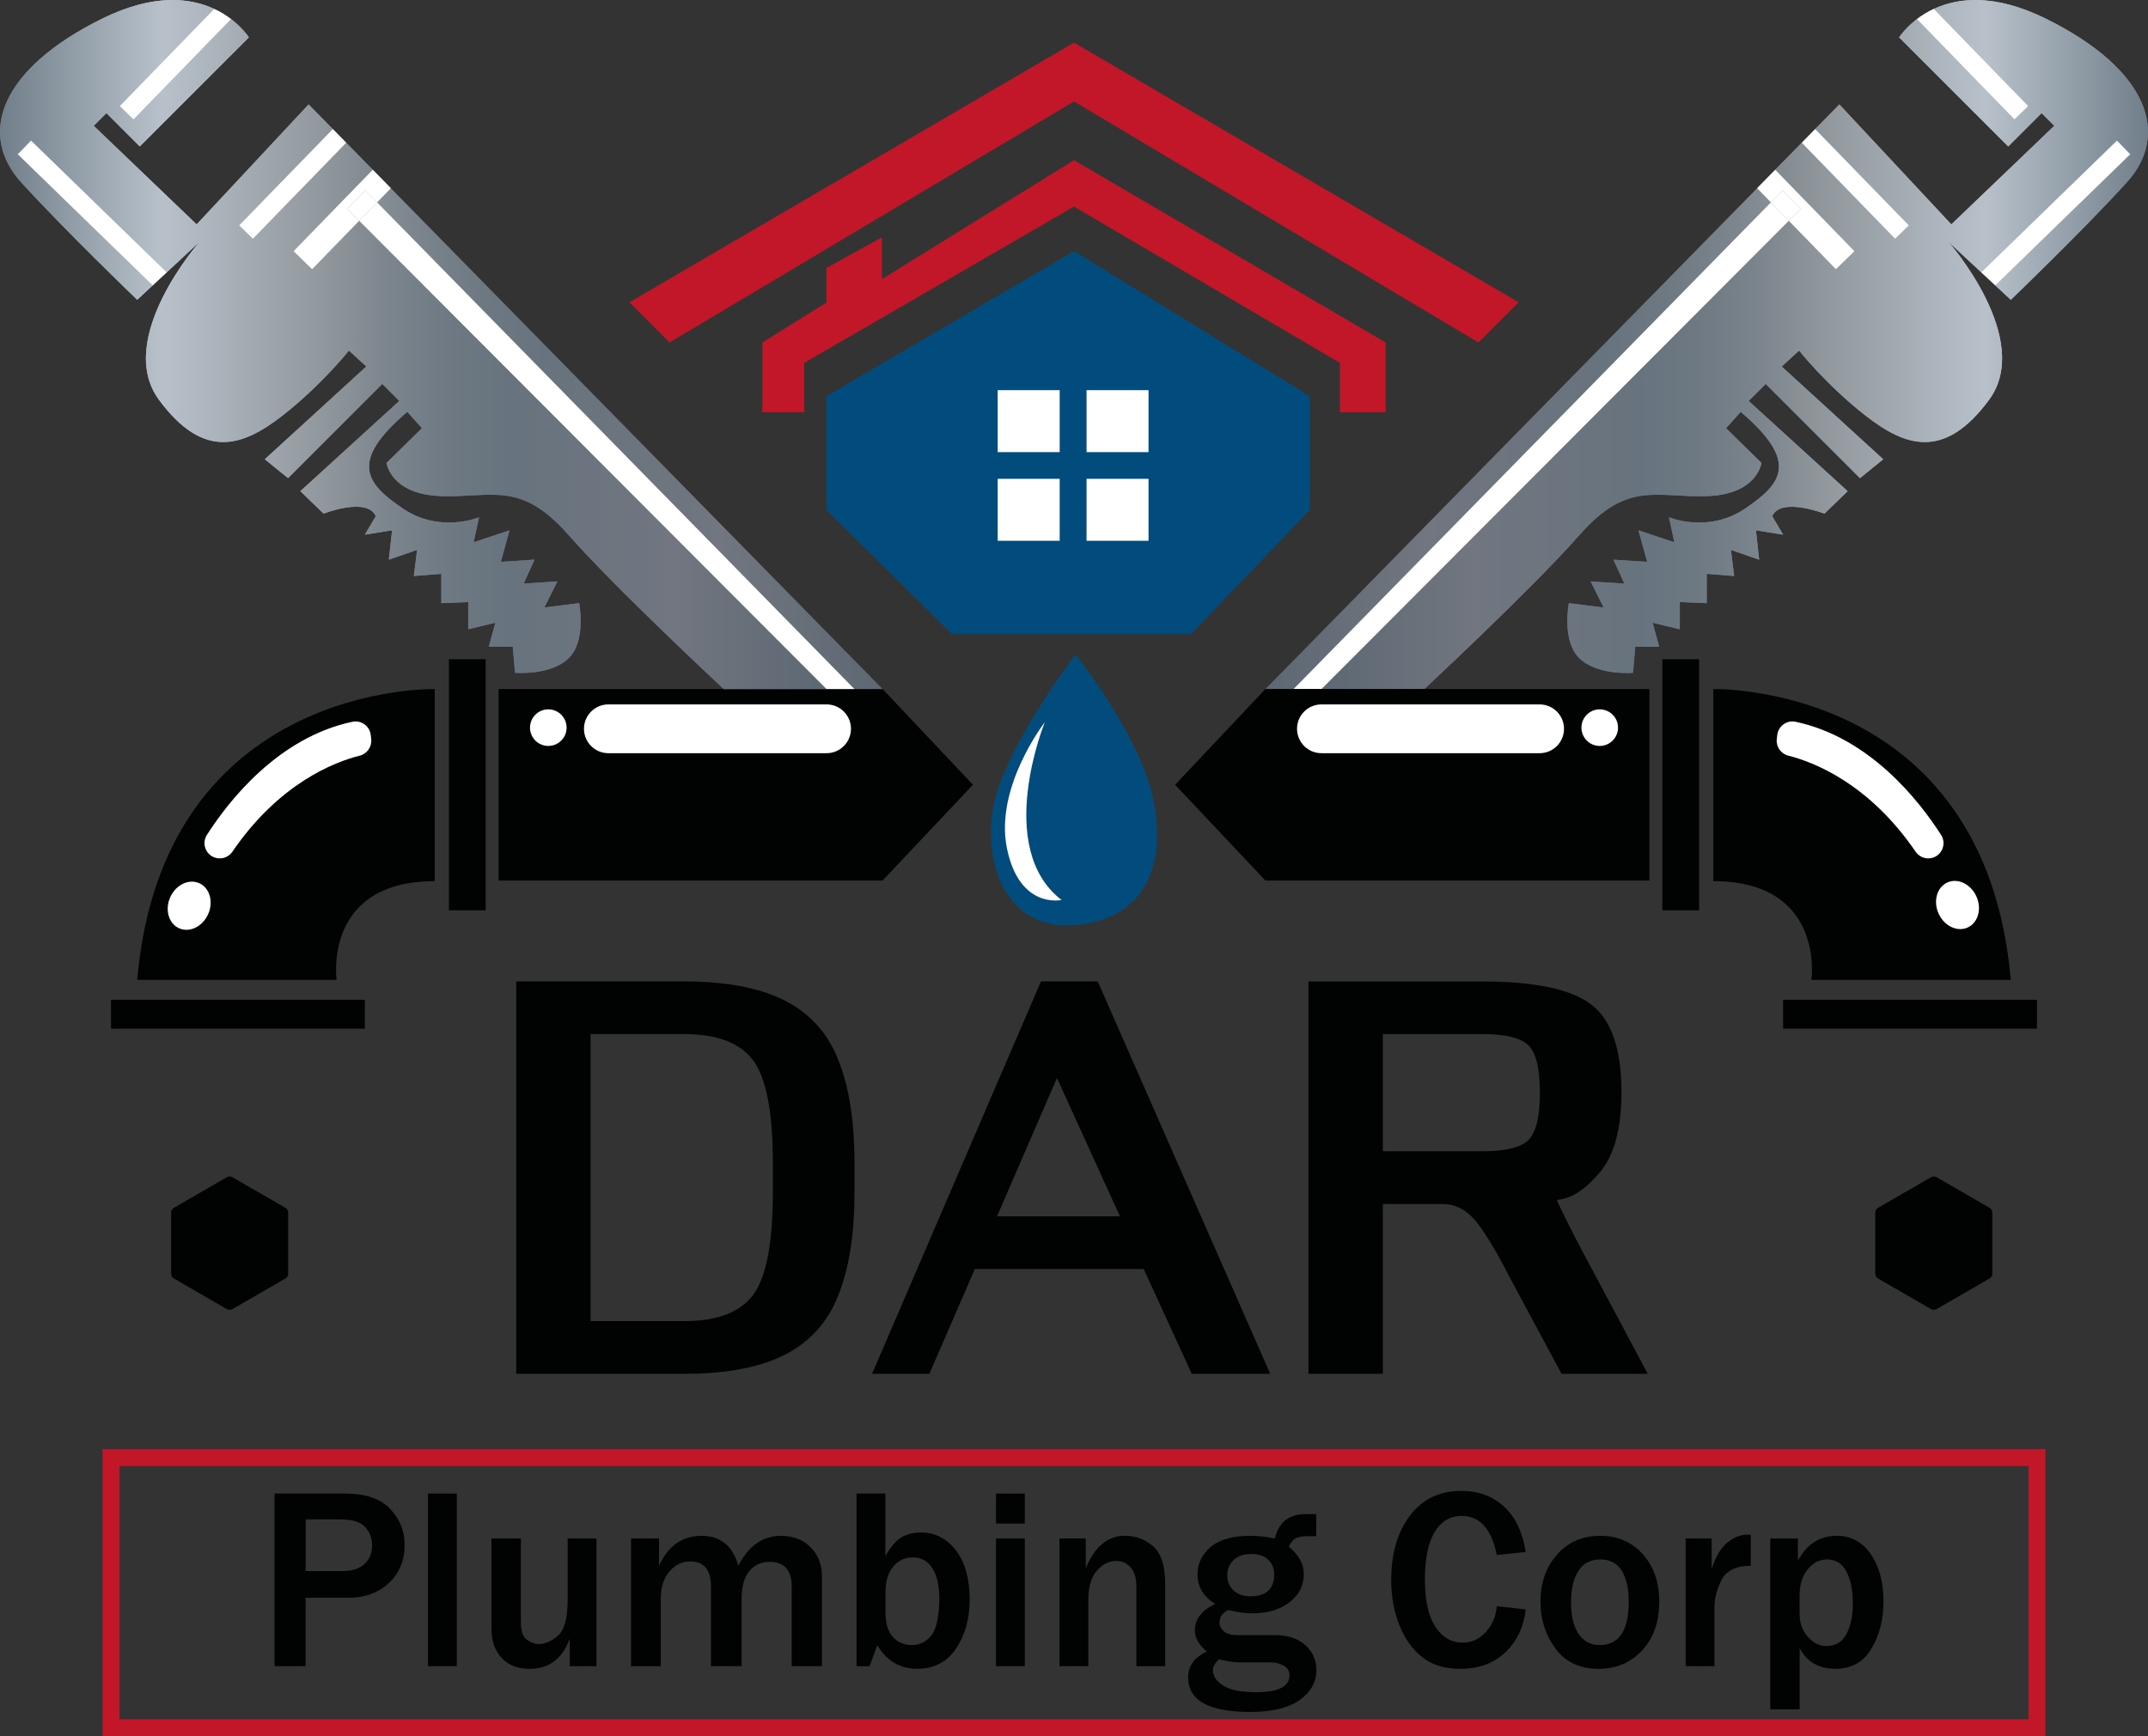 <?xml version="1.0" encoding="UTF-8" standalone="no"?>
<!-- Generator: Adobe Illustrator 24.3.0, SVG Export Plug-In . SVG Version: 6.00 Build 0)  -->

<svg
   version="1.1"
   id="Capa_1"
   x="0px"
   y="0px"
   viewBox="0 0 686.776 555.244"
   xml:space="preserve"
   sodipodi:docname="Logo-D-A-R-plumbing-corp.svg"
   width="686.776"
   height="555.244"
   inkscape:version="1.3.2 (091e20e, 2023-11-25, custom)"
   xmlns:inkscape="http://www.inkscape.org/namespaces/inkscape"
   xmlns:sodipodi="http://sodipodi.sourceforge.net/DTD/sodipodi-0.dtd"
   xmlns="http://www.w3.org/2000/svg"
   xmlns:svg="http://www.w3.org/2000/svg"><rect x="0" y="0" width="686.776" height="555.244" fill="#333333" stroke="none"/><defs
   id="defs67" /><sodipodi:namedview
   id="namedview67"
   pagecolor="#ffffff"
   bordercolor="#666666"
   borderopacity="1.0"
   inkscape:showpageshadow="2"
   inkscape:pageopacity="0.0"
   inkscape:pagecheckerboard="0"
   inkscape:deskcolor="#d1d1d1"
   inkscape:zoom="1.3349673"
   inkscape:cx="343.4541"
   inkscape:cy="279.03305"
   inkscape:window-width="1920"
   inkscape:window-height="1009"
   inkscape:window-x="1358"
   inkscape:window-y="-8"
   inkscape:window-maximized="1"
   inkscape:current-layer="Capa_1" />
<style
   type="text/css"
   id="style1">
	.st0{fill:#024C7D;}
	.st1{fill:#FFFFFF;}
	.st2{fill:#C11728;}
	.st3{fill:url(#SVGID_1_);}
	.st4{fill:url(#SVGID_2_);}
	.st5{fill:#010202;}
	.st6{fill:none;stroke:#C11728;stroke-width:5.412;stroke-miterlimit:10;}
	.st7{fill:url(#SVGID_3_);}
	.st8{fill:url(#SVGID_4_);}
</style>
<g
   id="g67"
   transform="translate(-52.612,-26.873)">
	<g
   id="g5">
		<path
   class="st0"
   d="m 356.98,229.64 c 3.3,0 76.41,0 76.41,0 l 38.02,-39.69 V 153.6 L 396,107.18 316.83,153.6 v 36.35 z"
   id="path1" />
		<rect
   x="371.6"
   y="151.65"
   class="st1"
   width="19.82"
   height="19.82"
   id="rect1" />
		<rect
   x="400.01"
   y="151.65"
   class="st1"
   width="19.82"
   height="19.82"
   id="rect2" />
		<rect
   x="371.6"
   y="180"
   class="st1"
   width="19.82"
   height="19.82"
   id="rect3" />
		<rect
   x="400.01"
   y="180"
   class="st1"
   width="19.82"
   height="19.82"
   id="rect4" />
		<polygon
   class="st2"
   points="316.83,123.65 316.83,112.58 334.58,102.76 334.58,116.13 396,78.11 495.65,136.4 495.65,158.7 481.02,158.7 481.02,142.92 396,92.94 309.73,142.92 309.73,158.7 296.36,158.7 296.36,136.4 "
   id="polygon4" />
		<polygon
   class="st2"
   points="266.69,136.4 396,59.31 525.31,136.4 538.16,123.55 396,40.51 253.85,123.55 "
   id="polygon5" />
	</g>
	<g
   id="g24">
		<linearGradient
   id="SVGID_1_"
   gradientUnits="userSpaceOnUse"
   x1="739.383"
   y1="137.052"
   x2="457.202"
   y2="137.052">
			<stop
   offset="0"
   style="stop-color:#717F8A"
   id="stop5" />
			<stop
   offset="0.196"
   style="stop-color:#B8C1CA"
   id="stop6" />
			<stop
   offset="0.408"
   style="stop-color:#8D9499"
   id="stop7" />
			<stop
   offset="0.464"
   style="stop-color:#7D868E"
   id="stop8" />
			<stop
   offset="0.549"
   style="stop-color:#6D7882"
   id="stop9" />
			<stop
   offset="0.617"
   style="stop-color:#67737E"
   id="stop10" />
			<stop
   offset="0.816"
   style="stop-color:#717680"
   id="stop11" />
			<stop
   offset="1"
   style="stop-color:#5D6872"
   id="stop12" />
		</linearGradient>
		<path
   class="st3"
   d="M 507.97,247.23 H 457.2 L 640.7,60.28 676.5,98.64 709.42,67.11 705.36,63.05 694.7,73.71 659.82,38.83 c 0,0 13.91,-22.25 46.83,-6.03 32.92,16.22 39.87,37.09 25.96,52.39 -13.91,15.3 -37.09,37.56 -37.09,37.56 L 675.58,104.2 c 0,0 27.35,31.06 12.98,50.54 -14.37,19.47 -26.89,14.84 -39.41,5.1 -12.52,-9.74 -21.33,-20.86 -21.33,-20.86 l -5.56,5.1 32.46,29.67 -7.42,6.03 -30.14,-30.14 -5.45,5.45 31.64,28.86 -7.42,7.19 c 0,0 -13.91,-5.45 -16.69,0.81 l 3.48,5.91 -8.69,-1.39 1.04,9.39 -9.04,-3.13 1.04,8.35 -8.78,-0.7 v 9.39 l -8.6,-0.35 v 8.69 l -8.69,-2.09 2.09,7.65 h -7.65 l -0.7,8.35 c 0,0 -11.13,1.04 -17.04,-4.52 -5.91,-5.56 -3.48,-17.73 -3.48,-17.73 l 11.13,1.39 -4.17,-8.35 10.78,0.7 -3.48,-7.65 10.78,0.7 -2.78,-10.08 11.48,3.83 -1.74,-8 c 0,0 12.52,5.22 24.34,-2.78 11.82,-8 17.39,-14.95 -1.39,-30.95 l -4.69,5.22 11.3,11.13 c 0,0 -1.22,10.08 -17.48,10.61 -16.25,0.52 -25.3,-5.04 -40.6,12.34 -15.3,17.38 -49.73,49.35 -49.73,49.35 z"
   id="path12"
   style="fill:url(#SVGID_1_)" />
		<linearGradient
   id="SVGID_2_"
   gradientUnits="userSpaceOnUse"
   x1="739.383"
   y1="137.052"
   x2="475.136"
   y2="137.052">
			<stop
   offset="0"
   style="stop-color:#717F8A"
   id="stop13" />
			<stop
   offset="0.196"
   style="stop-color:#B8C1CA"
   id="stop14" />
			<stop
   offset="0.408"
   style="stop-color:#8D9499"
   id="stop15" />
			<stop
   offset="0.464"
   style="stop-color:#7D868E"
   id="stop16" />
			<stop
   offset="0.549"
   style="stop-color:#6D7882"
   id="stop17" />
			<stop
   offset="0.617"
   style="stop-color:#67737E"
   id="stop18" />
			<stop
   offset="0.816"
   style="stop-color:#717680"
   id="stop19" />
			<stop
   offset="1"
   style="stop-color:#5D6872"
   id="stop20" />
		</linearGradient>
		<path
   class="st4"
   d="m 639.6,112.96 5.92,-5.75 -25.32,-26.04 8.5,-8.66 29.83,30.7 4.37,-4.24 -29.93,-30.8 7.74,-7.89 35.8,38.36 32.92,-31.53 -4.06,-4.06 -10.67,10.66 -34.88,-34.88 c 0,0 1.83,-2.91 5.71,-5.86 l 31.17,32.08 4.37,-4.24 -30.19,-31.07 c 7.59,-3.54 19.3,-5.05 35.77,3.07 32.92,16.23 39.87,37.09 25.96,52.39 -13.91,15.3 -37.09,37.56 -37.09,37.56 l -4.95,-4.61 43.14,-41.92 -4.24,-4.37 -43.36,42.14 -10.52,-9.79 c 0,0 27.36,31.06 12.98,50.54 -14.37,19.47 -26.89,14.84 -39.41,5.1 -12.52,-9.74 -21.33,-20.86 -21.33,-20.86 l -5.56,5.1 32.45,29.67 -7.42,6.03 -30.14,-30.14 -5.45,5.45 31.64,28.86 -7.42,7.19 c 0,0 -13.91,-5.45 -16.69,0.81 l 3.48,5.91 -8.69,-1.39 1.04,9.39 -9.04,-3.13 1.04,8.35 -8.78,-0.7 v 9.39 l -8.6,-0.35 v 8.69 l -8.69,-2.09 2.09,7.65 h -7.65 l -0.7,8.35 c 0,0 -11.13,1.04 -17.04,-4.52 -5.91,-5.56 -3.48,-17.73 -3.48,-17.73 l 11.13,1.39 -4.17,-8.35 10.78,0.7 -3.48,-7.65 10.78,0.7 -2.78,-10.08 11.48,3.83 -1.74,-8 c 0,0 12.52,5.22 24.34,-2.78 11.82,-8 17.39,-14.95 -1.39,-30.95 l -4.69,5.22 11.3,11.13 c 0,0 -1.22,10.08 -17.48,10.61 -16.25,0.52 -25.3,-5.04 -40.6,12.34 -15.3,17.39 -49.73,49.38 -49.73,49.38 H 475.13 L 624.55,97.47 Z"
   id="path20"
   style="fill:url(#SVGID_2_)" />
		<polygon
   class="st1"
   points="686.1,113.98 729.46,71.84 733.7,76.21 690.56,118.13 "
   id="polygon20" />
		<path
   class="st1"
   d="M 696.7,65.04 665.53,32.96 c 1.48,-1.13 3.25,-2.26 5.35,-3.23 l 30.19,31.07 z"
   id="path21" />
		<polygon
   class="st1"
   points="632.97,68.16 662.9,98.96 658.53,103.21 628.7,72.51 "
   id="polygon21" />
		<polygon
   class="st1"
   points="628.34,93.67 622.59,87.76 618.83,91.59 614.42,87.06 620.2,81.17 645.51,107.21 639.6,112.96 624.55,97.47 "
   id="polygon22" />
		<polygon
   class="st1"
   points="475.14,247.23 466.22,247.23 618.83,91.59 624.55,97.47 "
   id="polygon23" />
		<polygon
   class="st1"
   points="618.83,91.59 622.59,87.76 628.34,93.67 624.55,97.47 "
   id="polygon24" />
	</g>
	<g
   id="g31">
		<g
   id="g26">
			<path
   class="st5"
   d="m 695.52,340.25 h -63.74 c 0,0 4.43,-31.58 -31.39,-31.58 v -61.43 c 0,0 86.85,-2.12 95.13,93.01 z"
   id="path24" />
			
				<rect
   x="622.73"
   y="346.61"
   transform="rotate(180,663.313,351.23)"
   class="st5"
   width="81.17"
   height="9.24"
   id="rect24" />
			
				<rect
   x="584.11"
   y="237.7"
   transform="rotate(180,589.988,277.856)"
   class="st5"
   width="11.75"
   height="80.31"
   id="rect25" />
			<polygon
   class="st5"
   points="579.97,247.23 579.97,308.48 476.56,308.48 457.2,308.48 428.32,277.85 457.2,247.23 476.56,247.23 "
   id="polygon25" />
			<circle
   class="st1"
   cx="564.09"
   cy="259.58"
   r="5.85"
   id="circle25" />
			<path
   class="st1"
   d="m 475.11,267.75 h 69.76 c 4.31,0 7.8,-3.49 7.8,-7.8 v 0 c 0,-4.31 -3.49,-7.8 -7.8,-7.8 h -69.76 c -4.31,0 -7.8,3.49 -7.8,7.8 v 0 c 0,4.3 3.49,7.8 7.8,7.8 z"
   id="path25" />
			
				<ellipse
   transform="matrix(0.913,-0.407,0.407,0.913,-70.04,303.624)"
   class="st1"
   cx="678.77"
   cy="316.47"
   rx="6.64"
   ry="7.9"
   id="ellipse25" />
			<path
   class="st1"
   d="m 673.23,293.88 c -6.94,-10.84 -22.79,-31.17 -46.54,-36.18 -2.82,-0.6 -5.55,1.43 -5.85,4.3 l -0.14,1.28 c -0.26,2.44 1.32,4.66 3.69,5.26 7.91,1.99 25.66,8.72 40.66,30.67 1,1.46 2.68,2.31 4.45,2.17 v 0 c 3.68,-0.28 5.72,-4.38 3.73,-7.5 z"
   id="path26" />
		</g>
		<g
   id="g29">
			<path
   class="st5"
   d="m 96.48,340.25 h 63.74 c 0,0 -4.43,-31.58 31.39,-31.58 v -61.43 c 0,0 -86.85,-2.12 -95.13,93.01 z"
   id="path27" />
			<rect
   x="88.1"
   y="346.61"
   class="st5"
   width="81.17"
   height="9.24"
   id="rect27" />
			<rect
   x="196.14"
   y="237.7"
   class="st5"
   width="11.75"
   height="80.31"
   id="rect28" />
			<polygon
   class="st5"
   points="212.03,247.23 212.03,308.48 315.44,308.48 334.8,308.48 363.69,277.85 334.8,247.23 315.44,247.23 "
   id="polygon28" />
			<circle
   class="st1"
   cx="227.92"
   cy="259.58"
   r="5.85"
   id="circle28" />
			<path
   class="st1"
   d="m 316.89,267.75 h -69.76 c -4.31,0 -7.8,-3.49 -7.8,-7.8 v 0 c 0,-4.31 3.49,-7.8 7.8,-7.8 h 69.76 c 4.31,0 7.8,3.49 7.8,7.8 v 0 c 0,4.3 -3.49,7.8 -7.8,7.8 z"
   id="path28" />
			
				<ellipse
   transform="matrix(0.407,-0.913,0.913,0.407,-221.925,291.111)"
   class="st1"
   cx="113.23"
   cy="316.47"
   rx="7.9"
   ry="6.64"
   id="ellipse28" />
			<path
   class="st1"
   d="m 118.77,293.88 c 6.94,-10.84 22.79,-31.17 46.54,-36.18 2.82,-0.6 5.55,1.43 5.85,4.3 l 0.14,1.28 c 0.26,2.44 -1.32,4.66 -3.69,5.26 -7.91,1.99 -25.66,8.72 -40.66,30.67 -1,1.46 -2.68,2.31 -4.45,2.17 v 0 c -3.68,-0.28 -5.72,-4.38 -3.73,-7.5 z"
   id="path29" />
		</g>
		<path
   class="st0"
   d="m 396.48,236.17 c 0,0 21.7,27.12 25.23,48.11 3.54,20.99 -4.01,36.55 -25.23,38.44 -21.22,1.89 -29.48,-18.16 -26.41,-37.02 3.07,-18.86 26.41,-49.53 26.41,-49.53 z"
   id="path30" />
		<path
   class="st1"
   d="m 386.66,257.86 c 0,0 -16.35,40.09 5.35,56.83 0,0 -13.44,3.07 -17.45,-16.51 -4.02,-19.57 12.1,-40.32 12.1,-40.32 z"
   id="path31" />
	</g>
	<rect
   x="88.1"
   y="493.03"
   class="st6"
   width="615.8"
   height="86.38"
   id="rect31" />
	<g
   id="g50">
		<linearGradient
   id="SVGID_3_"
   gradientUnits="userSpaceOnUse"
   x1="52.617"
   y1="137.052"
   x2="334.798"
   y2="137.052">
			<stop
   offset="0"
   style="stop-color:#717F8A"
   id="stop31" />
			<stop
   offset="0.196"
   style="stop-color:#B8C1CA"
   id="stop32" />
			<stop
   offset="0.408"
   style="stop-color:#8D9499"
   id="stop33" />
			<stop
   offset="0.464"
   style="stop-color:#7D868E"
   id="stop34" />
			<stop
   offset="0.549"
   style="stop-color:#6D7882"
   id="stop35" />
			<stop
   offset="0.617"
   style="stop-color:#67737E"
   id="stop36" />
			<stop
   offset="0.816"
   style="stop-color:#717680"
   id="stop37" />
			<stop
   offset="1"
   style="stop-color:#5D6872"
   id="stop38" />
		</linearGradient>
		<path
   class="st7"
   d="M 284.03,247.23 H 334.8 L 151.29,60.28 115.49,98.64 82.58,67.11 86.64,63.05 97.3,73.71 132.18,38.83 c 0,0 -13.91,-22.25 -46.83,-6.03 -32.92,16.22 -39.87,37.09 -25.96,52.39 13.91,15.3 37.09,37.56 37.09,37.56 l 19.94,-18.55 c 0,0 -27.35,31.06 -12.98,50.54 14.37,19.48 26.89,14.84 39.41,5.1 12.52,-9.74 21.33,-20.86 21.33,-20.86 l 5.56,5.1 -32.46,29.67 7.42,6.03 30.14,-30.14 5.45,5.45 -31.64,28.86 7.42,7.19 c 0,0 13.91,-5.45 16.69,0.81 l -3.48,5.91 8.69,-1.39 -1.04,9.39 9.04,-3.13 -1.04,8.35 8.78,-0.7 v 9.39 l 8.6,-0.35 v 8.69 l 8.69,-2.09 -2.09,7.65 h 7.65 l 0.7,8.35 c 0,0 11.13,1.04 17.04,-4.52 5.91,-5.56 3.48,-17.73 3.48,-17.73 l -11.13,1.39 4.17,-8.35 -10.78,0.7 3.48,-7.65 -10.78,0.7 2.78,-10.08 -11.48,3.83 1.74,-8 c 0,0 -12.52,5.22 -24.34,-2.78 -11.82,-8 -17.39,-14.95 1.39,-30.95 l 4.69,5.22 -11.3,11.13 c 0,0 1.22,10.08 17.48,10.61 16.25,0.52 25.3,-5.04 40.6,12.34 15.3,17.38 49.73,49.35 49.73,49.35 z"
   id="path38"
   style="fill:url(#SVGID_3_)" />
		<linearGradient
   id="SVGID_4_"
   gradientUnits="userSpaceOnUse"
   x1="52.617"
   y1="137.052"
   x2="316.864"
   y2="137.052">
			<stop
   offset="0"
   style="stop-color:#717F8A"
   id="stop39" />
			<stop
   offset="0.196"
   style="stop-color:#B8C1CA"
   id="stop40" />
			<stop
   offset="0.408"
   style="stop-color:#8D9499"
   id="stop41" />
			<stop
   offset="0.464"
   style="stop-color:#7D868E"
   id="stop42" />
			<stop
   offset="0.549"
   style="stop-color:#6D7882"
   id="stop43" />
			<stop
   offset="0.617"
   style="stop-color:#67737E"
   id="stop44" />
			<stop
   offset="0.816"
   style="stop-color:#717680"
   id="stop45" />
			<stop
   offset="1"
   style="stop-color:#5D6872"
   id="stop46" />
		</linearGradient>
		<path
   class="st8"
   d="m 152.4,112.96 -5.92,-5.75 25.31,-26.04 -8.5,-8.66 -29.83,30.7 -4.37,-4.24 29.93,-30.8 -7.74,-7.89 -35.8,38.36 -32.9,-31.53 4.06,-4.06 10.66,10.66 34.88,-34.88 c 0,0 -1.83,-2.91 -5.71,-5.86 L 95.3,65.04 90.93,60.8 121.12,29.73 c -7.59,-3.54 -19.3,-5.05 -35.77,3.07 -32.91,16.22 -39.87,37.09 -25.96,52.39 13.91,15.3 37.09,37.56 37.09,37.56 l 4.95,-4.61 -43.13,-41.93 4.24,-4.37 43.36,42.14 10.52,-9.79 c 0,0 -27.36,31.06 -12.98,50.54 14.37,19.47 26.89,14.84 39.41,5.1 12.52,-9.74 21.33,-20.86 21.33,-20.86 l 5.56,5.1 -32.45,29.67 7.42,6.03 30.14,-30.14 5.45,5.45 -31.64,28.86 7.42,7.19 c 0,0 13.91,-5.45 16.69,0.81 l -3.48,5.91 8.69,-1.39 -1.04,9.39 9.04,-3.13 -1.04,8.35 8.78,-0.7 v 9.39 l 8.6,-0.35 v 8.69 l 8.69,-2.09 -2.09,7.65 h 7.65 l 0.7,8.35 c 0,0 11.13,1.04 17.04,-4.52 5.91,-5.56 3.48,-17.73 3.48,-17.73 l -11.13,1.39 4.17,-8.35 -10.78,0.7 3.48,-7.65 -10.78,0.7 2.78,-10.08 -11.48,3.83 1.74,-8 c 0,0 -12.52,5.22 -24.34,-2.78 -11.82,-8 -17.39,-14.95 1.39,-30.95 l 4.69,5.22 -11.3,11.13 c 0,0 1.22,10.08 17.48,10.61 16.25,0.52 25.3,-5.04 40.6,12.34 15.3,17.38 49.73,49.38 49.73,49.38 h 32.84 L 167.45,97.47 Z"
   id="path46"
   style="fill:url(#SVGID_4_)" />
		<polygon
   class="st1"
   points="105.9,113.98 62.54,71.84 58.3,76.21 101.44,118.13 "
   id="polygon46" />
		<path
   class="st1"
   d="m 95.3,65.04 31.17,-32.08 c -1.48,-1.13 -3.25,-2.26 -5.35,-3.23 L 90.93,60.8 Z"
   id="path47" />
		<polygon
   class="st1"
   points="159.03,68.16 129.1,98.96 133.47,103.21 163.3,72.51 "
   id="polygon47" />
		<polygon
   class="st1"
   points="163.66,93.67 169.41,87.76 173.17,91.59 177.58,87.06 171.8,81.17 146.49,107.21 152.4,112.96 167.45,97.47 "
   id="polygon48" />
		<polygon
   class="st1"
   points="316.86,247.23 325.78,247.23 173.17,91.59 167.45,97.47 "
   id="polygon49" />
		<polygon
   class="st1"
   points="173.17,91.59 169.41,87.76 163.66,93.67 167.45,97.47 "
   id="polygon50" />
	</g>
	<g
   id="g52">
		<g
   id="g51">
			<path
   class="st5"
   d="m 688.73,435.75 -16.95,9.79 c -0.54,0.31 -1.21,0.31 -1.76,0 l -16.95,-9.79 c -0.54,-0.31 -0.88,-0.89 -0.88,-1.52 v -19.57 c 0,-0.63 0.33,-1.21 0.88,-1.52 l 16.95,-9.79 c 0.54,-0.31 1.21,-0.31 1.76,0 l 16.95,9.79 c 0.54,0.31 0.88,0.89 0.88,1.52 v 19.57 c 0,0.62 -0.33,1.2 -0.88,1.52 z"
   id="path50" />
			<path
   class="st5"
   d="m 143.86,435.75 -16.95,9.79 c -0.54,0.31 -1.21,0.31 -1.76,0 l -16.95,-9.79 c -0.54,-0.31 -0.88,-0.89 -0.88,-1.52 v -19.57 c 0,-0.63 0.33,-1.21 0.88,-1.52 l 16.95,-9.79 c 0.54,-0.31 1.21,-0.31 1.76,0 l 16.95,9.79 c 0.54,0.31 0.88,0.89 0.88,1.52 v 19.57 c 0,0.62 -0.34,1.2 -0.88,1.52 z"
   id="path51" />
		</g>
	</g>
	<g
   id="g55">
		<g
   id="g54">
			<path
   class="st5"
   d="m 217.66,466.24 v -125.5 h 53.5 c 13.38,0 24.27,1.98 32.37,6.11 8.09,4.13 13.87,10.57 17.17,19.16 3.47,8.75 5.12,19.65 5.12,32.86 v 9.25 c 0,13.21 -1.65,24.11 -5.12,32.86 -3.3,8.59 -9.08,15.03 -17.17,19.16 -8.09,4.13 -18.99,6.11 -32.37,6.11 h -53.5 z m 76.12,-25.76 c 3.96,-5.78 5.94,-16.68 5.94,-32.37 v -9.25 c 0,-15.69 -1.98,-26.59 -5.94,-32.37 -4.13,-5.94 -11.56,-8.92 -22.62,-8.92 h -29.72 v 91.81 h 29.72 c 11.06,0.01 18.49,-2.96 22.62,-8.9 z"
   id="path52" />
			<path
   class="st5"
   d="m 433.65,466.24 -15.36,-33.52 h -54 l -14.53,33.52 h -18.33 l 54,-125.5 h 18.16 l 55.15,125.5 z m -43.1,-94.62 -19.16,44.25 h 39.3 z"
   id="path53" />
			<path
   class="st5"
   d="M 551.89,466.24 535.21,435.2 c -4.29,-8.42 -7.93,-14.37 -10.9,-18 -2.97,-3.47 -6.44,-5.28 -10.57,-5.28 h -18.99 v 54.33 h -23.78 v -125.5 h 55.65 c 16.68,0 28.4,2.48 34.84,7.43 6.44,4.95 9.58,14.37 9.58,28.07 0,11.56 -2.31,20.15 -6.94,25.59 -4.62,5.45 -9.08,8.42 -13.54,8.75 l -0.17,-0.17 c 0,0.66 2.15,4.95 6.44,13.38 l 22.62,42.44 z m -10.9,-74.48 c 2.64,-2.31 3.96,-7.43 3.96,-15.52 0,-7.93 -1.32,-13.05 -3.96,-15.36 -2.48,-2.15 -7.27,-3.3 -14.37,-3.3 h -31.87 v 37.48 h 31.87 c 7.1,0 11.89,-1.15 14.37,-3.3 z"
   id="path54" />
		</g>
	</g>
	<g
   id="g66">
		<path
   class="st5"
   d="m 150.33,559.73 h -9.95 v -55.2 h 22.6 c 6.44,0 11.22,1.62 14.34,4.87 3.11,3.25 4.67,7.08 4.67,11.5 0,5.04 -1.69,9.13 -5.05,12.25 -3.37,3.13 -7.64,4.69 -12.82,4.69 h -13.79 z m 0,-30.41 h 11.77 c 3.07,0 5.42,-0.75 7.04,-2.26 1.62,-1.51 2.43,-3.52 2.43,-6.03 0,-2.26 -0.75,-4.21 -2.24,-5.82 -1.5,-1.62 -4.2,-2.43 -8.11,-2.43 h -10.88 v 16.54 z"
   id="path55" />
		<path
   class="st5"
   d="m 198.66,559.73 h -9.22 v -55.2 h 9.22 z"
   id="path56" />
		<path
   class="st5"
   d="m 243.34,559.73 h -8.57 v -8.82 c -2.32,6.44 -6.62,9.67 -12.9,9.67 -3.72,0 -6.67,-1.15 -8.86,-3.46 -2.18,-2.3 -3.28,-5.52 -3.28,-9.64 v -28.59 h 9.42 v 26.61 c 0,2.94 0.65,4.87 1.94,5.78 1.29,0.92 2.56,1.38 3.8,1.38 1.99,0 4.03,-0.9 6.11,-2.69 2.08,-1.79 3.11,-5.61 3.11,-11.46 V 518.9 h 9.22 v 40.83 z"
   id="path57" />
		<path
   class="st5"
   d="m 315.4,559.73 h -9.66 V 534.3 c 0,-5.28 -2.35,-7.93 -7.04,-7.93 -2.72,0 -4.9,1 -6.53,2.99 -1.63,2 -2.45,4.97 -2.45,8.94 v 21.43 h -9.79 V 534.3 c 0,-5.37 -2.2,-8.05 -6.59,-8.05 -2.67,0 -4.91,1.08 -6.73,3.24 -1.82,2.16 -2.73,5.09 -2.73,8.82 v 21.43 h -9.5 V 518.9 h 8.94 v 8.69 c 2.91,-6.36 7.45,-9.54 13.63,-9.54 6.01,0 9.92,3.18 11.73,9.54 3.29,-6.36 7.83,-9.54 13.63,-9.54 3.94,0 7.1,1.23 9.5,3.68 2.4,2.45 3.6,5.5 3.6,9.14 v 28.86 z"
   id="path58" />
		<path
   class="st5"
   d="m 330.65,559.73 h -4.17 v -55.2 h 9.22 v 19.94 c 1.75,-3.05 3.5,-5.05 5.26,-6.03 1.75,-0.97 3.8,-1.46 6.15,-1.46 4.47,0 8.18,1.9 11.12,5.7 2.94,3.8 4.41,9.07 4.41,15.81 0,6.09 -1.45,11.3 -4.35,15.61 -2.9,4.31 -7.06,6.47 -12.48,6.47 -5.45,0 -9.68,-2.52 -12.7,-7.56 z m 5.06,-17.43 c 0,3.64 0.79,6.33 2.37,8.07 1.58,1.74 3.62,2.61 6.13,2.61 2.43,0 4.46,-1 6.11,-2.99 1.64,-1.99 2.52,-5.9 2.63,-11.73 0,-4.26 -0.74,-7.54 -2.22,-9.85 -1.48,-2.31 -3.57,-3.46 -6.27,-3.46 -2.53,0 -4.62,0.98 -6.27,2.95 -1.65,1.97 -2.47,4.75 -2.47,8.33 v 6.07 z"
   id="path59" />
		<path
   class="st5"
   d="m 380.27,514.12 h -9.22 v -9.58 h 9.22 z m 0,45.61 h -9.22 v -40.84 h 9.22 z"
   id="path60" />
		<path
   class="st5"
   d="m 425.16,559.73 h -9.22 v -25.52 c 0,-2.7 -0.62,-4.72 -1.86,-6.09 -1.24,-1.36 -2.74,-2.04 -4.49,-2.04 -2.4,0 -4.5,1.05 -6.31,3.15 -1.81,2.1 -2.71,5.27 -2.71,9.5 v 20.99 h -9.22 v -40.84 h 8.41 v 9.46 c 2.94,-6.87 7.06,-10.31 12.37,-10.31 3.59,0 6.65,1.13 9.2,3.4 2.55,2.26 3.82,6.24 3.82,11.93 v 26.37 z"
   id="path61" />
		<path
   class="st5"
   d="m 473.44,511.08 v 7.08 h -2.83 c -1.24,0 -2.33,0.15 -3.25,0.45 -0.93,0.3 -1.84,1.25 -2.73,2.87 3.23,2.64 4.85,5.58 4.85,8.82 0,3.61 -1.52,6.61 -4.55,8.98 -3.03,2.37 -7.04,3.56 -12.03,3.56 -2.16,0 -4.68,-0.35 -7.56,-1.05 -1.89,0.86 -2.83,2.2 -2.83,4 0,1 0.46,1.91 1.38,2.75 0.92,0.84 2.3,1.25 4.17,1.25 h 12.13 c 4.15,0 7.41,1.07 9.77,3.21 2.36,2.14 3.54,4.81 3.54,7.99 0,3.85 -1.79,7.05 -5.36,9.58 -3.57,2.53 -8.86,3.8 -15.87,3.8 -13.18,0 -19.78,-3.68 -19.78,-11.04 0,-3.64 1.98,-6.4 5.95,-8.29 -2.54,-2.16 -3.8,-4.41 -3.8,-6.75 0,-3.56 2.17,-6.39 6.51,-8.49 -3.77,-2.29 -5.66,-5.45 -5.66,-9.46 0,-3.4 1.39,-6.29 4.17,-8.69 2.78,-2.4 7,-3.6 12.66,-3.6 2.59,0 5.22,0.28 7.89,0.85 1.24,-5.2 4.51,-7.8 9.83,-7.8 h 3.4 z m -31.06,46.43 c -1.32,1.21 -1.98,2.39 -1.98,3.52 0,1.86 1.1,3.5 3.32,4.91 2.21,1.42 5.73,2.12 10.55,2.12 7.09,0 10.64,-1.82 10.64,-5.46 0,-1.35 -0.62,-2.37 -1.86,-3.05 -1.24,-0.69 -2.66,-1.03 -4.25,-1.03 h -9.79 c -1.86,0 -4.07,-0.34 -6.63,-1.01 z m 10.11,-20.14 c 5.01,0 7.52,-2.36 7.52,-7.08 0,-1.81 -0.63,-3.33 -1.88,-4.57 -1.25,-1.24 -3.08,-1.86 -5.48,-1.86 -2.43,0 -4.31,0.65 -5.64,1.94 -1.33,1.29 -2,2.91 -2,4.85 0,2 0.66,3.61 1.98,4.85 1.32,1.24 3.16,1.87 5.5,1.87 z"
   id="path62" />
		<path
   class="st5"
   d="m 531.19,540.56 9.22,1.01 c -0.59,5.53 -2.73,10.08 -6.41,13.65 -3.68,3.57 -8.51,5.36 -14.5,5.36 -5.04,0 -9.13,-1.27 -12.27,-3.8 -3.14,-2.53 -5.56,-5.97 -7.26,-10.31 -1.7,-4.34 -2.55,-9.12 -2.55,-14.36 0,-8.41 2,-15.25 5.98,-20.52 3.99,-5.27 9.48,-7.91 16.46,-7.91 5.47,0 10.03,1.68 13.67,5.05 3.64,3.37 5.93,8.2 6.88,14.48 l -9.22,0.97 c -1.7,-8.33 -5.45,-12.5 -11.24,-12.5 -3.72,0 -6.61,1.73 -8.67,5.2 -2.06,3.46 -3.09,8.49 -3.09,15.06 0,6.69 1.1,11.73 3.32,15.14 2.22,3.41 5.14,5.12 8.78,5.12 2.91,0 5.39,-1.15 7.44,-3.44 2.03,-2.28 3.19,-5.01 3.46,-8.2 z"
   id="path63" />
		<path
   class="st5"
   d="m 563.74,560.58 c -6.04,0 -10.65,-2.17 -13.83,-6.51 -3.18,-4.34 -4.77,-9.31 -4.77,-14.92 0,-6.04 1.76,-11.07 5.28,-15.08 3.52,-4.02 8.16,-6.03 13.93,-6.03 5.47,0 9.97,1.96 13.49,5.86 3.52,3.91 5.28,8.99 5.28,15.25 0,6.44 -1.83,11.63 -5.48,15.55 -3.66,3.92 -8.29,5.88 -13.9,5.88 z m 0.32,-7.6 c 6.2,0 9.3,-4.62 9.3,-13.87 0,-4.18 -0.74,-7.47 -2.22,-9.89 -1.48,-2.41 -3.76,-3.62 -6.83,-3.62 -3.18,0 -5.54,1.25 -7.08,3.74 -1.54,2.49 -2.31,5.8 -2.31,9.93 0,4.45 0.82,7.84 2.45,10.19 1.63,2.35 3.86,3.52 6.69,3.52 z"
   id="path64" />
		<path
   class="st5"
   d="m 600.78,559.73 h -9.22 v -40.84 h 8.33 v 9.75 c 1.19,-3.8 2.82,-6.58 4.89,-8.33 2.08,-1.75 4.21,-2.63 6.39,-2.63 0.3,0 0.7,0.01 1.21,0.04 v 9.91 c -4.69,0 -7.8,1.5 -9.32,4.49 -1.52,2.99 -2.29,5.89 -2.29,8.69 v 18.92 z"
   id="path65" />
		<path
   class="st5"
   d="m 628,573.52 h -9.38 v -54.63 h 8.82 v 7.12 c 2.83,-5.31 7,-7.97 12.5,-7.97 4.53,0 8.14,1.97 10.84,5.9 2.7,3.94 4.04,8.96 4.04,15.08 0,5.8 -1.29,10.84 -3.86,15.12 -2.58,4.29 -6.41,6.43 -11.5,6.43 -5.26,0 -9.07,-2.18 -11.44,-6.55 v 19.5 z m 0,-30.53 c 0,2.97 0.88,5.43 2.65,7.38 1.77,1.96 3.73,2.93 5.88,2.93 2.94,0 5.09,-1.29 6.45,-3.86 1.36,-2.57 2.04,-5.84 2.04,-9.81 0,-4.15 -0.69,-7.53 -2.06,-10.13 -1.37,-2.6 -3.42,-3.9 -6.15,-3.9 -2.45,0 -4.54,1.07 -6.25,3.19 -1.71,2.13 -2.57,4.92 -2.57,8.37 v 5.83 z"
   id="path66" />
	</g>
</g>
</svg>
